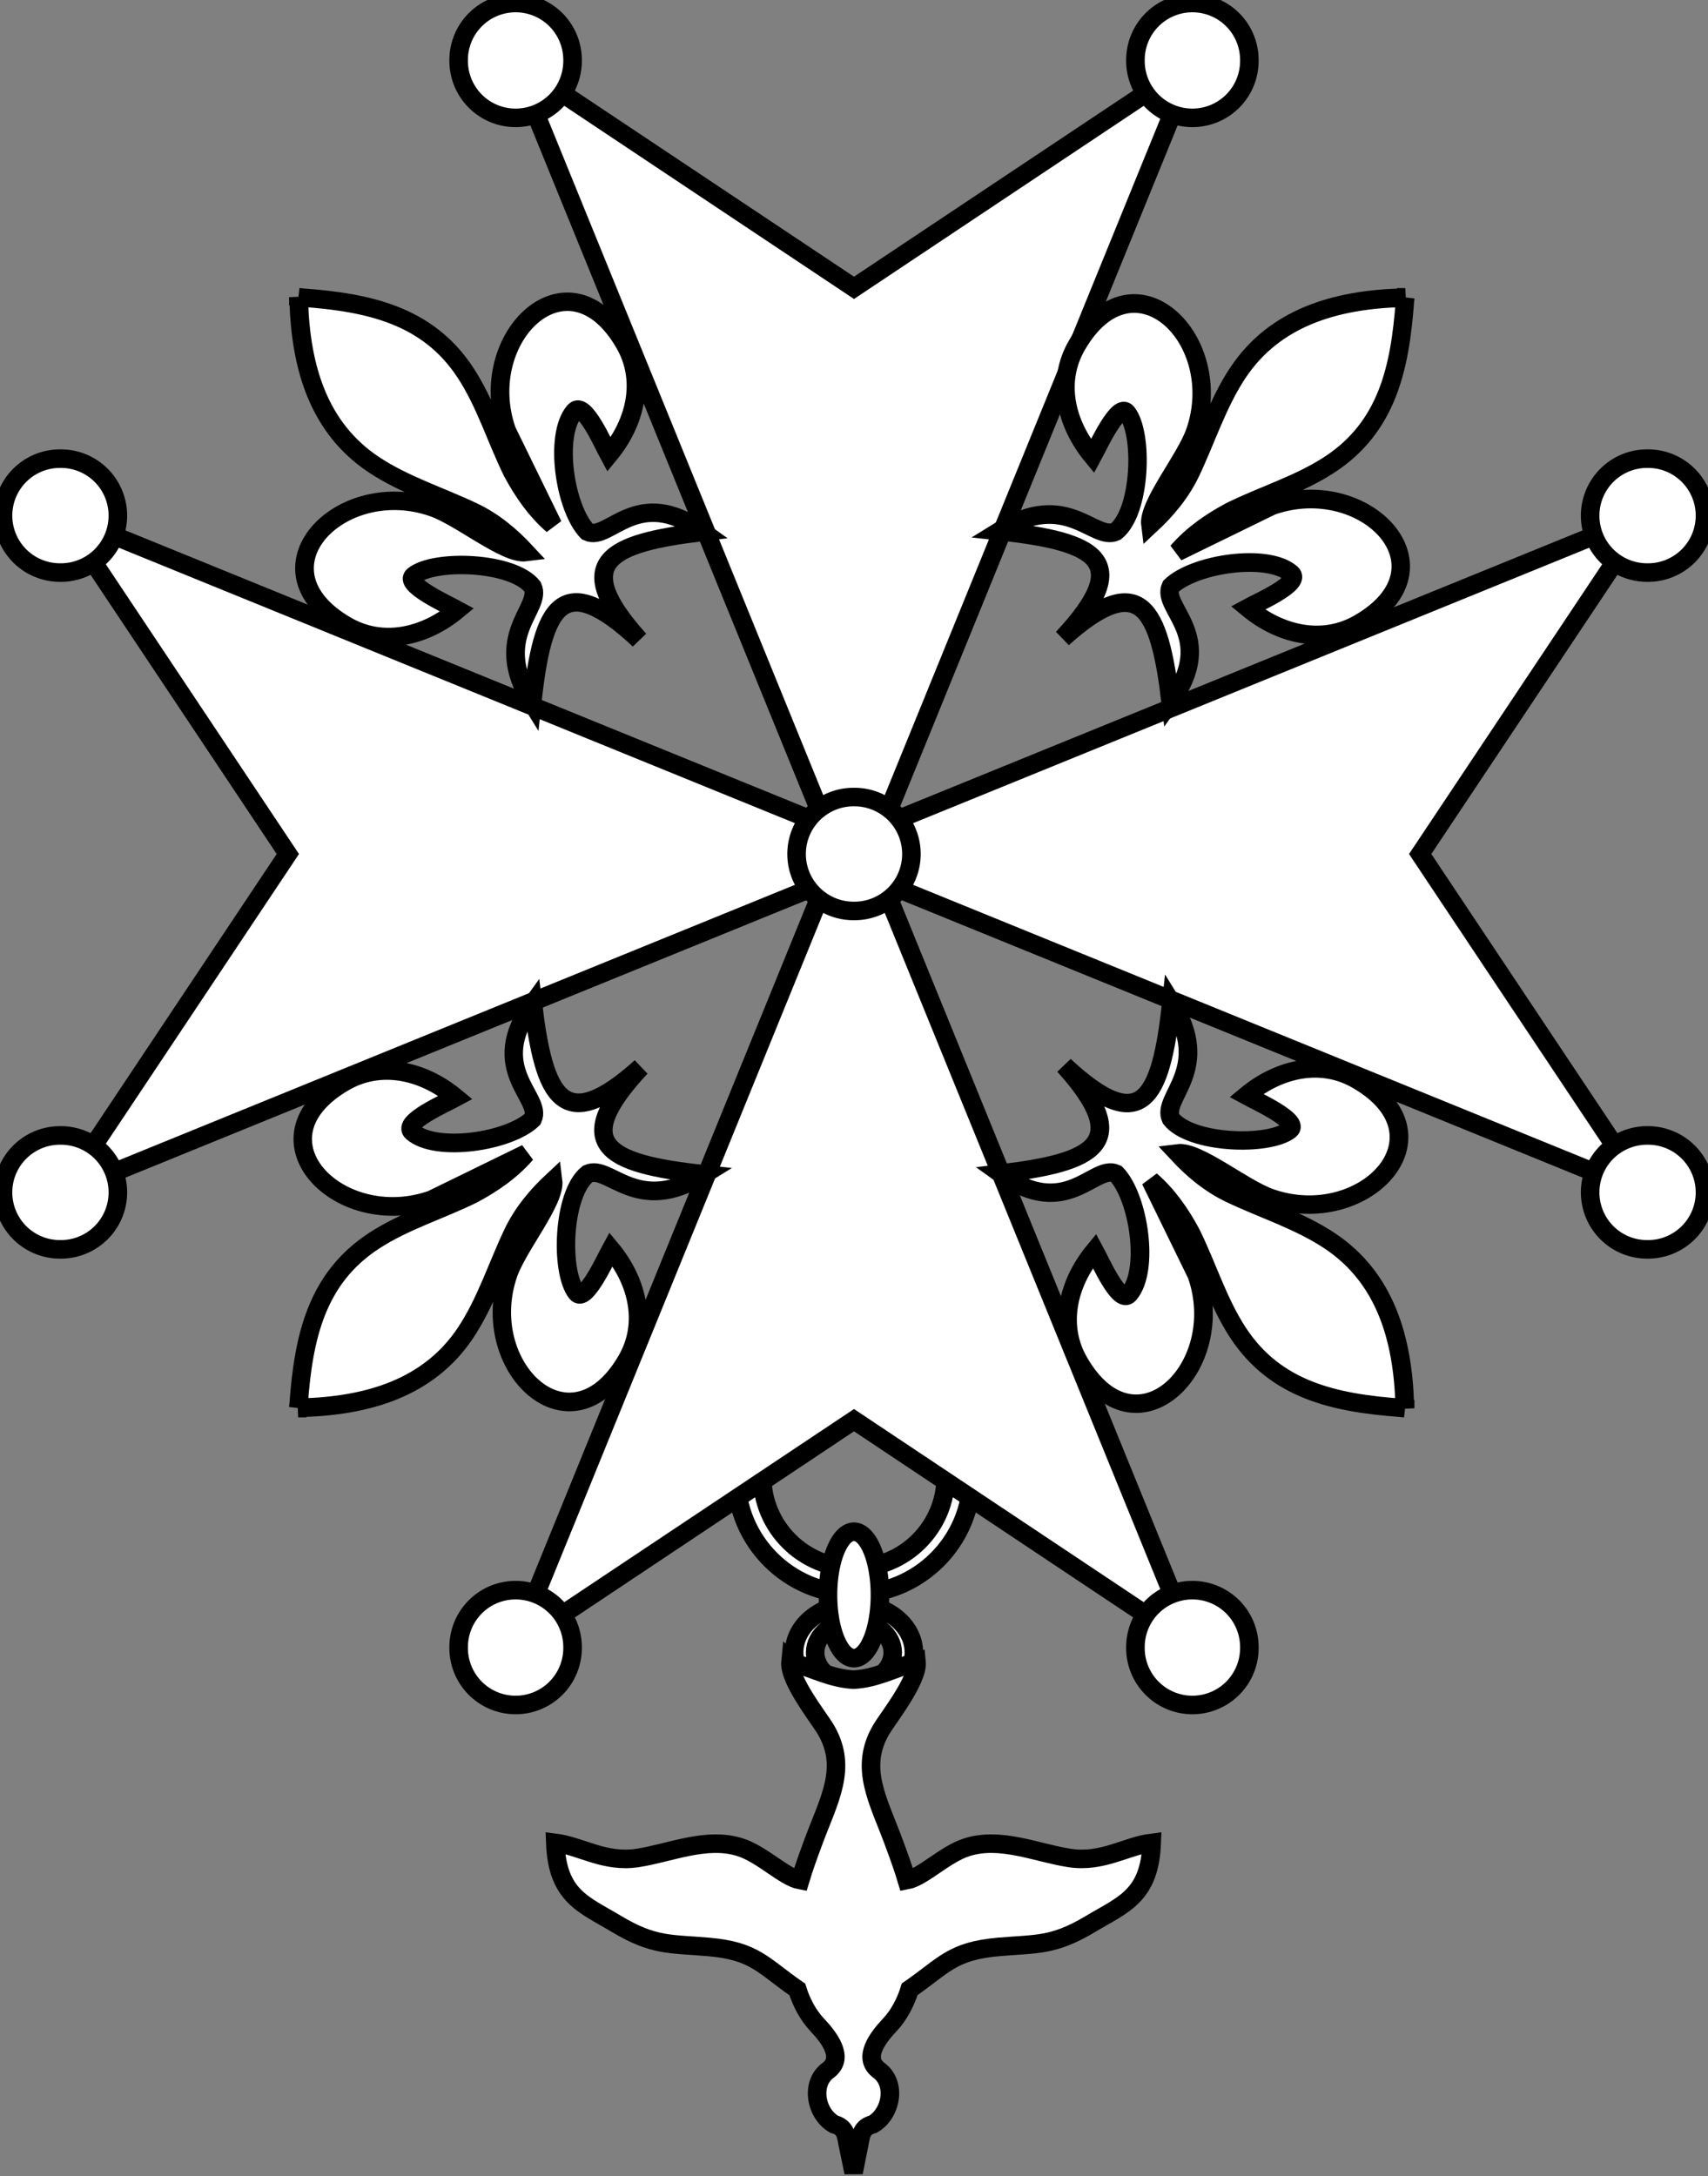 <svg xmlns="http://www.w3.org/2000/svg" width="460.177" height="586.317" version="1.0"><rect width="100%" height="100%" fill="#808080" stroke="none"/><path style="fill:#fff;fill-opacity:1;stroke:#000;stroke-width:5;stroke-miterlimit:4;stroke-dasharray:none;stroke-opacity:1" d="M351.438 528.281c-17.518 0-31.75 14.233-31.75 31.75s14.232 31.719 31.75 31.719c17.517 0 31.718-14.202 31.718-31.719 0-17.517-14.201-31.75-31.719-31.75zm0 7c13.653 0 24.718 11.096 24.718 24.75s-11.065 24.719-24.719 24.719c-13.653 0-24.75-11.065-24.75-24.719 0-13.654 11.097-24.75 24.75-24.75zM351.429 594.387c-8.904 0-16.137 5.87-16.137 13.114 0 7.244 7.233 13.114 16.137 13.114 8.903 0 16.136-5.87 16.136-13.114 0-7.244-7.233-13.114-16.136-13.114zm0 4.618c5.769 0 10.434 3.802 10.434 8.496 0 4.693-4.665 8.496-10.434 8.496-5.77 0-10.463-3.803-10.463-8.496 0-4.694 4.693-8.496 10.463-8.496z" transform="translate(-121.34 -162.274)"/><g style="fill:#fff;fill-opacity:1;stroke:#000;stroke-width:2.875;stroke-miterlimit:4;stroke-dasharray:none;stroke-opacity:1"><path style="fill:#fff;fill-opacity:1;fill-rule:evenodd;stroke:#000;stroke-width:2.875;stroke-linecap:butt;stroke-linejoin:miter;stroke-miterlimit:4;stroke-dasharray:none;stroke-opacity:1" d="M349.415 131.072c-.284 2.855 4.429 8.722 5.5 10.563 3.443 5.915.424 10.918-1.937 17.312-.765 2.071-1.484 4.034-2.063 5.969-2.454-.45-5.877-4.008-9.281-5.094-5.25-1.675-10.828.876-15.906 1.656-5.13.788-8.788-1.855-12.75-2.343.315 8.294 4.395 9.517 9.53 12.593 5.737 3.436 8.336 3.024 14.188 3.532 7.24.628 8.382 2.858 13.782 6.593.631 2.026 1.675 4 3.093 5.5 1.761 1.864 4.235 5.016 1.75 6.97-2.885 2.022-2.015 6.756.844 8.405 1.785.496 1.852 1.67 2.125 3.094l.906 4.375.875-4.375c.273-1.425.34-2.598 2.125-3.094 2.86-1.65 3.73-6.383.844-8.406-2.484-1.953-.01-5.105 1.75-6.969 1.425-1.508 2.463-3.496 3.094-5.53 5.367-3.72 6.558-5.937 13.781-6.563 5.852-.508 8.451-.096 14.188-3.532 5.135-3.076 9.216-4.3 9.53-12.593-3.961.488-7.62 3.131-12.75 2.343-5.078-.78-10.656-3.33-15.905-1.656-3.405 1.086-6.827 4.643-9.282 5.094-.579-1.935-1.297-3.898-2.062-5.969-2.362-6.394-5.38-11.397-1.938-17.312 1.071-1.84 5.784-7.708 5.5-10.563-3.66 1.117-6.34 2.607-9.75 2.781-3.41-.174-6.12-1.665-9.78-2.78z" transform="matrix(1.739 0 0 1.739 -394.659 219.77)"/></g><g style="fill:#fff;fill-opacity:1;stroke:#000;stroke-width:5;stroke-miterlimit:4;stroke-dasharray:none;stroke-opacity:1"><g style="fill:#fff;fill-opacity:1;stroke:#000;stroke-width:5;stroke-miterlimit:4;stroke-dasharray:none;stroke-opacity:1"><path style="fill:#fff;fill-opacity:1;stroke:#000;stroke-width:5;stroke-miterlimit:4;stroke-dasharray:none;stroke-opacity:1" d="m-585.465 391.22 205.93-83.898-83.897 205.93 91.524-61.016 91.524 61.016-83.897-205.93 205.93 83.897-61.016-91.524 61.016-91.525-205.93 83.898 83.897-205.93-91.524 61.016-91.524-61.016 83.897 205.93-205.93-83.898 61.016 91.525-61.016 91.524z" transform="translate(601.997 -69.606)"/><g style="fill:#fff;fill-opacity:1;stroke:#000;stroke-width:5;stroke-miterlimit:4;stroke-dasharray:none;stroke-opacity:1"><g style="fill:#fff;fill-opacity:1;stroke:#000;stroke-width:5;stroke-miterlimit:4;stroke-dasharray:none;stroke-opacity:1"><path style="fill:#fff;fill-opacity:1;stroke:#000;stroke-width:5;stroke-miterlimit:4;stroke-dasharray:none;stroke-opacity:1" d="M-686.044 79.57a15.346 15.346 0 1 1-30.691 0 15.346 15.346 0 1 1 30.691 0z" transform="translate(840.307 -63.287)"/><path transform="translate(1022.65 -63.287)" d="M-686.044 79.57a15.346 15.346 0 1 1-30.691 0 15.346 15.346 0 1 1 30.691 0z" style="fill:#fff;fill-opacity:1;stroke:#000;stroke-width:5;stroke-miterlimit:4;stroke-dasharray:none;stroke-opacity:1"/></g><g style="fill:#fff;fill-opacity:1;stroke:#000;stroke-width:5;stroke-miterlimit:4;stroke-dasharray:none;stroke-opacity:1"><path transform="translate(840.307 364.323)" d="M-686.044 79.57a15.346 15.346 0 1 1-30.691 0 15.346 15.346 0 1 1 30.691 0z" style="fill:#fff;fill-opacity:1;stroke:#000;stroke-width:5;stroke-miterlimit:4;stroke-dasharray:none;stroke-opacity:1"/><path style="fill:#fff;fill-opacity:1;stroke:#000;stroke-width:5;stroke-miterlimit:4;stroke-dasharray:none;stroke-opacity:1" d="M-686.044 79.57a15.346 15.346 0 1 1-30.691 0 15.346 15.346 0 1 1 30.691 0z" transform="translate(1022.65 364.323)"/></g></g><g style="fill:#fff;fill-opacity:1;stroke:#000;stroke-width:5;stroke-miterlimit:4;stroke-dasharray:none;stroke-opacity:1"><g style="fill:#fff;fill-opacity:1;stroke:#000;stroke-width:5;stroke-miterlimit:4;stroke-dasharray:none;stroke-opacity:1"><path transform="rotate(90 -158.421 681.886)" d="M-686.044 79.57a15.346 15.346 0 1 1-30.691 0 15.346 15.346 0 1 1 30.691 0z" style="fill:#fff;fill-opacity:1;stroke:#000;stroke-width:5;stroke-miterlimit:4;stroke-dasharray:none;stroke-opacity:1"/><path style="fill:#fff;fill-opacity:1;stroke:#000;stroke-width:5;stroke-miterlimit:4;stroke-dasharray:none;stroke-opacity:1" d="M-686.044 79.57a15.346 15.346 0 1 1-30.691 0 15.346 15.346 0 1 1 30.691 0z" transform="rotate(90 -249.593 773.057)"/></g><g style="fill:#fff;fill-opacity:1;stroke:#000;stroke-width:5;stroke-miterlimit:4;stroke-dasharray:none;stroke-opacity:1"><path style="fill:#fff;fill-opacity:1;stroke:#000;stroke-width:5;stroke-miterlimit:4;stroke-dasharray:none;stroke-opacity:1" d="M-686.044 79.57a15.346 15.346 0 1 1-30.691 0 15.346 15.346 0 1 1 30.691 0z" transform="rotate(90 -372.226 468.08)"/><path transform="rotate(90 -463.398 559.252)" d="M-686.044 79.57a15.346 15.346 0 1 1-30.691 0 15.346 15.346 0 1 1 30.691 0z" style="fill:#fff;fill-opacity:1;stroke:#000;stroke-width:5;stroke-miterlimit:4;stroke-dasharray:none;stroke-opacity:1"/></g></g></g><path style="fill:#fff;fill-opacity:1;stroke:#000;stroke-width:5;stroke-miterlimit:4;stroke-dasharray:none;stroke-opacity:1" d="M-686.044 79.57a15.346 15.346 0 1 1-30.691 0 15.346 15.346 0 1 1 30.691 0z" transform="rotate(90 -310.91 620.569)"/><g style="fill:#fff;fill-opacity:1;stroke:#000;stroke-width:5;stroke-miterlimit:4;stroke-dasharray:none;stroke-opacity:1"><g style="fill:#fff;fill-opacity:1;stroke:#000;stroke-width:5;stroke-miterlimit:4;stroke-dasharray:none;stroke-opacity:1;display:inline"><g style="fill:#fff;fill-opacity:1;stroke:#000;stroke-width:8.591;stroke-miterlimit:4;stroke-dasharray:none;stroke-opacity:1"><g style="opacity:1;fill:#fff;fill-opacity:1;stroke:#000;stroke-width:8.591;stroke-miterlimit:4;stroke-dasharray:none;stroke-opacity:1;display:inline"><g style="fill:#fff;fill-opacity:1;stroke:#000;stroke-width:8.591;stroke-miterlimit:4;stroke-dasharray:none;stroke-opacity:1"><path d="m-520.89 393.72.17 1.886c.902 30.71 9.054 59.003 34.42 76.137 13.994 9.453 30.472 14.653 45.702 21.984 9.389 4.532 17.274 11.203 24.29 18.858-9.346 1.219-29.746-16.175-42.672-20.824-42.774-15.155-84.621 28.732-39.962 55.04 16.456 9.695 35.841 5.537 51.094-7.29-4.432-2.457-25.08-11.987-19.98-16.075 9.62-7.714 45.49-6.511 54.58 5.244 4.646 10.176-19.57 22.89-.213 54.275 4.82-45.64 13.822-63 49.265-29.507-32.338-36.374-13.722-45.113 29.338-50.312-30.247-22.262-43.164 4.687-53.166-.07-10.411-10.892-15.467-45.04-5.929-56.18 4.374-5.11 13.42 15.778 15.84 20.279 12.632-15.49 16.727-35.153 7.18-51.864-25.908-45.35-69.137-2.866-54.213 40.57l21.252 44.109c-7.851-6.907-13.662-15.431-18.56-24.677-7.48-15.344-12.394-32.125-21.65-46.408-17.303-26.704-44.298-32.68-74.839-34.953l-1.946-.222z" style="fill:#fff;fill-opacity:1;fill-rule:evenodd;stroke:#000;stroke-width:8.591;stroke-linecap:butt;stroke-linejoin:miter;stroke-miterlimit:4;stroke-dasharray:none;stroke-opacity:1" transform="matrix(.586 0 0 .578 385.642 -147.507)"/></g></g></g></g></g><g style="fill:#fff;fill-opacity:1;stroke:#000;stroke-width:5;stroke-miterlimit:4;stroke-dasharray:none;stroke-opacity:1"><g style="fill:#fff;fill-opacity:1;stroke:#000;stroke-width:5;stroke-miterlimit:4;stroke-dasharray:none;stroke-opacity:1;display:inline"><g style="fill:#fff;fill-opacity:1;stroke:#000;stroke-width:8.591;stroke-miterlimit:4;stroke-dasharray:none;stroke-opacity:1"><g style="opacity:1;fill:#fff;fill-opacity:1;stroke:#000;stroke-width:8.591;stroke-miterlimit:4;stroke-dasharray:none;stroke-opacity:1;display:inline"><g style="fill:#fff;fill-opacity:1;stroke:#000;stroke-width:8.591;stroke-miterlimit:4;stroke-dasharray:none;stroke-opacity:1"><path d="m-520.89 393.72.17 1.886c.902 30.71 9.054 59.003 34.42 76.137 13.994 9.453 30.472 14.653 45.702 21.984 9.389 4.532 17.274 11.203 24.29 18.858-9.346 1.219-29.746-16.175-42.672-20.824-42.774-15.155-84.621 28.732-39.962 55.04 16.456 9.695 35.841 5.537 51.094-7.29-4.432-2.457-25.08-11.987-19.98-16.075 9.62-7.714 45.49-6.511 54.58 5.244 4.646 10.176-19.57 22.89-.213 54.275 4.82-45.64 13.822-63 49.265-29.507-32.338-36.374-13.722-45.113 29.338-50.312-30.247-22.262-43.164 4.687-53.166-.07-10.411-10.892-15.467-45.04-5.929-56.18 4.374-5.11 13.42 15.778 15.84 20.279 12.632-15.49 16.727-35.153 7.18-51.864-25.908-45.35-69.137-2.866-54.213 40.57l21.252 44.109c-7.851-6.907-13.662-15.431-18.56-24.677-7.48-15.344-12.394-32.125-21.65-46.408-17.303-26.704-44.298-32.68-74.839-34.953l-1.946-.222z" style="fill:#fff;fill-opacity:1;fill-rule:evenodd;stroke:#000;stroke-width:8.591;stroke-linecap:butt;stroke-linejoin:miter;stroke-miterlimit:4;stroke-dasharray:none;stroke-opacity:1" transform="matrix(0 .586 -.578 0 606.204 385.372)"/></g></g></g></g></g><g style="fill:#fff;fill-opacity:1;stroke:#000;stroke-width:5;stroke-miterlimit:4;stroke-dasharray:none;stroke-opacity:1"><g style="fill:#fff;fill-opacity:1;stroke:#000;stroke-width:5;stroke-miterlimit:4;stroke-dasharray:none;stroke-opacity:1;display:inline"><g style="fill:#fff;fill-opacity:1;stroke:#000;stroke-width:8.591;stroke-miterlimit:4;stroke-dasharray:none;stroke-opacity:1"><g style="opacity:1;fill:#fff;fill-opacity:1;stroke:#000;stroke-width:8.591;stroke-miterlimit:4;stroke-dasharray:none;stroke-opacity:1;display:inline"><g style="fill:#fff;fill-opacity:1;stroke:#000;stroke-width:8.591;stroke-miterlimit:4;stroke-dasharray:none;stroke-opacity:1"><path d="m-520.89 393.72.17 1.886c.902 30.71 9.054 59.003 34.42 76.137 13.994 9.453 30.472 14.653 45.702 21.984 9.389 4.532 17.274 11.203 24.29 18.858-9.346 1.219-29.746-16.175-42.672-20.824-42.774-15.155-84.621 28.732-39.962 55.04 16.456 9.695 35.841 5.537 51.094-7.29-4.432-2.457-25.08-11.987-19.98-16.075 9.62-7.714 45.49-6.511 54.58 5.244 4.646 10.176-19.57 22.89-.213 54.275 4.82-45.64 13.822-63 49.265-29.507-32.338-36.374-13.722-45.113 29.338-50.312-30.247-22.262-43.164 4.687-53.166-.07-10.411-10.892-15.467-45.04-5.929-56.18 4.374-5.11 13.42 15.778 15.84 20.279 12.632-15.49 16.727-35.153 7.18-51.864-25.908-45.35-69.137-2.866-54.213 40.57l21.252 44.109c-7.851-6.907-13.662-15.431-18.56-24.677-7.48-15.344-12.394-32.125-21.65-46.408-17.303-26.704-44.298-32.68-74.839-34.953l-1.946-.222z" style="fill:#fff;fill-opacity:1;fill-rule:evenodd;stroke:#000;stroke-width:8.591;stroke-linecap:butt;stroke-linejoin:miter;stroke-miterlimit:4;stroke-dasharray:none;stroke-opacity:1" transform="matrix(-.586 0 0 -.578 73.325 606.997)"/></g></g></g></g></g><g style="fill:#fff;fill-opacity:1;stroke:#000;stroke-width:5;stroke-miterlimit:4;stroke-dasharray:none;stroke-opacity:1"><g style="fill:#fff;fill-opacity:1;stroke:#000;stroke-width:5;stroke-miterlimit:4;stroke-dasharray:none;stroke-opacity:1;display:inline"><g style="fill:#fff;fill-opacity:1;stroke:#000;stroke-width:8.591;stroke-miterlimit:4;stroke-dasharray:none;stroke-opacity:1"><g style="opacity:1;fill:#fff;fill-opacity:1;stroke:#000;stroke-width:8.591;stroke-miterlimit:4;stroke-dasharray:none;stroke-opacity:1;display:inline"><g style="fill:#fff;fill-opacity:1;stroke:#000;stroke-width:8.591;stroke-miterlimit:4;stroke-dasharray:none;stroke-opacity:1"><path d="m-520.89 393.72.17 1.886c.902 30.71 9.054 59.003 34.42 76.137 13.994 9.453 30.472 14.653 45.702 21.984 9.389 4.532 17.274 11.203 24.29 18.858-9.346 1.219-29.746-16.175-42.672-20.824-42.774-15.155-84.621 28.732-39.962 55.04 16.456 9.695 35.841 5.537 51.094-7.29-4.432-2.457-25.08-11.987-19.98-16.075 9.62-7.714 45.49-6.511 54.58 5.244 4.646 10.176-19.57 22.89-.213 54.275 4.82-45.64 13.822-63 49.265-29.507-32.338-36.374-13.722-45.113 29.338-50.312-30.247-22.262-43.164 4.687-53.166-.07-10.411-10.892-15.467-45.04-5.929-56.18 4.374-5.11 13.42 15.778 15.84 20.279 12.632-15.49 16.727-35.153 7.18-51.864-25.908-45.35-69.137-2.866-54.213 40.57l21.252 44.109c-7.851-6.907-13.662-15.431-18.56-24.677-7.48-15.344-12.394-32.125-21.65-46.408-17.303-26.704-44.298-32.68-74.839-34.953l-1.946-.222z" style="fill:#fff;fill-opacity:1;fill-rule:evenodd;stroke:#000;stroke-width:8.591;stroke-linecap:butt;stroke-linejoin:miter;stroke-miterlimit:4;stroke-dasharray:none;stroke-opacity:1" transform="matrix(0 -.586 .578 0 -147.237 74.118)"/></g></g></g></g></g></g><path style="fill:#fff;fill-opacity:1;stroke:#000;stroke-width:5;stroke-miterlimit:4;stroke-dasharray:none;stroke-opacity:1" d="M359.339 591.988a7 17.034 0 1 1-14 0 7 17.034 0 1 1 14 0z" transform="translate(-122.257 -162.274)"/></svg>